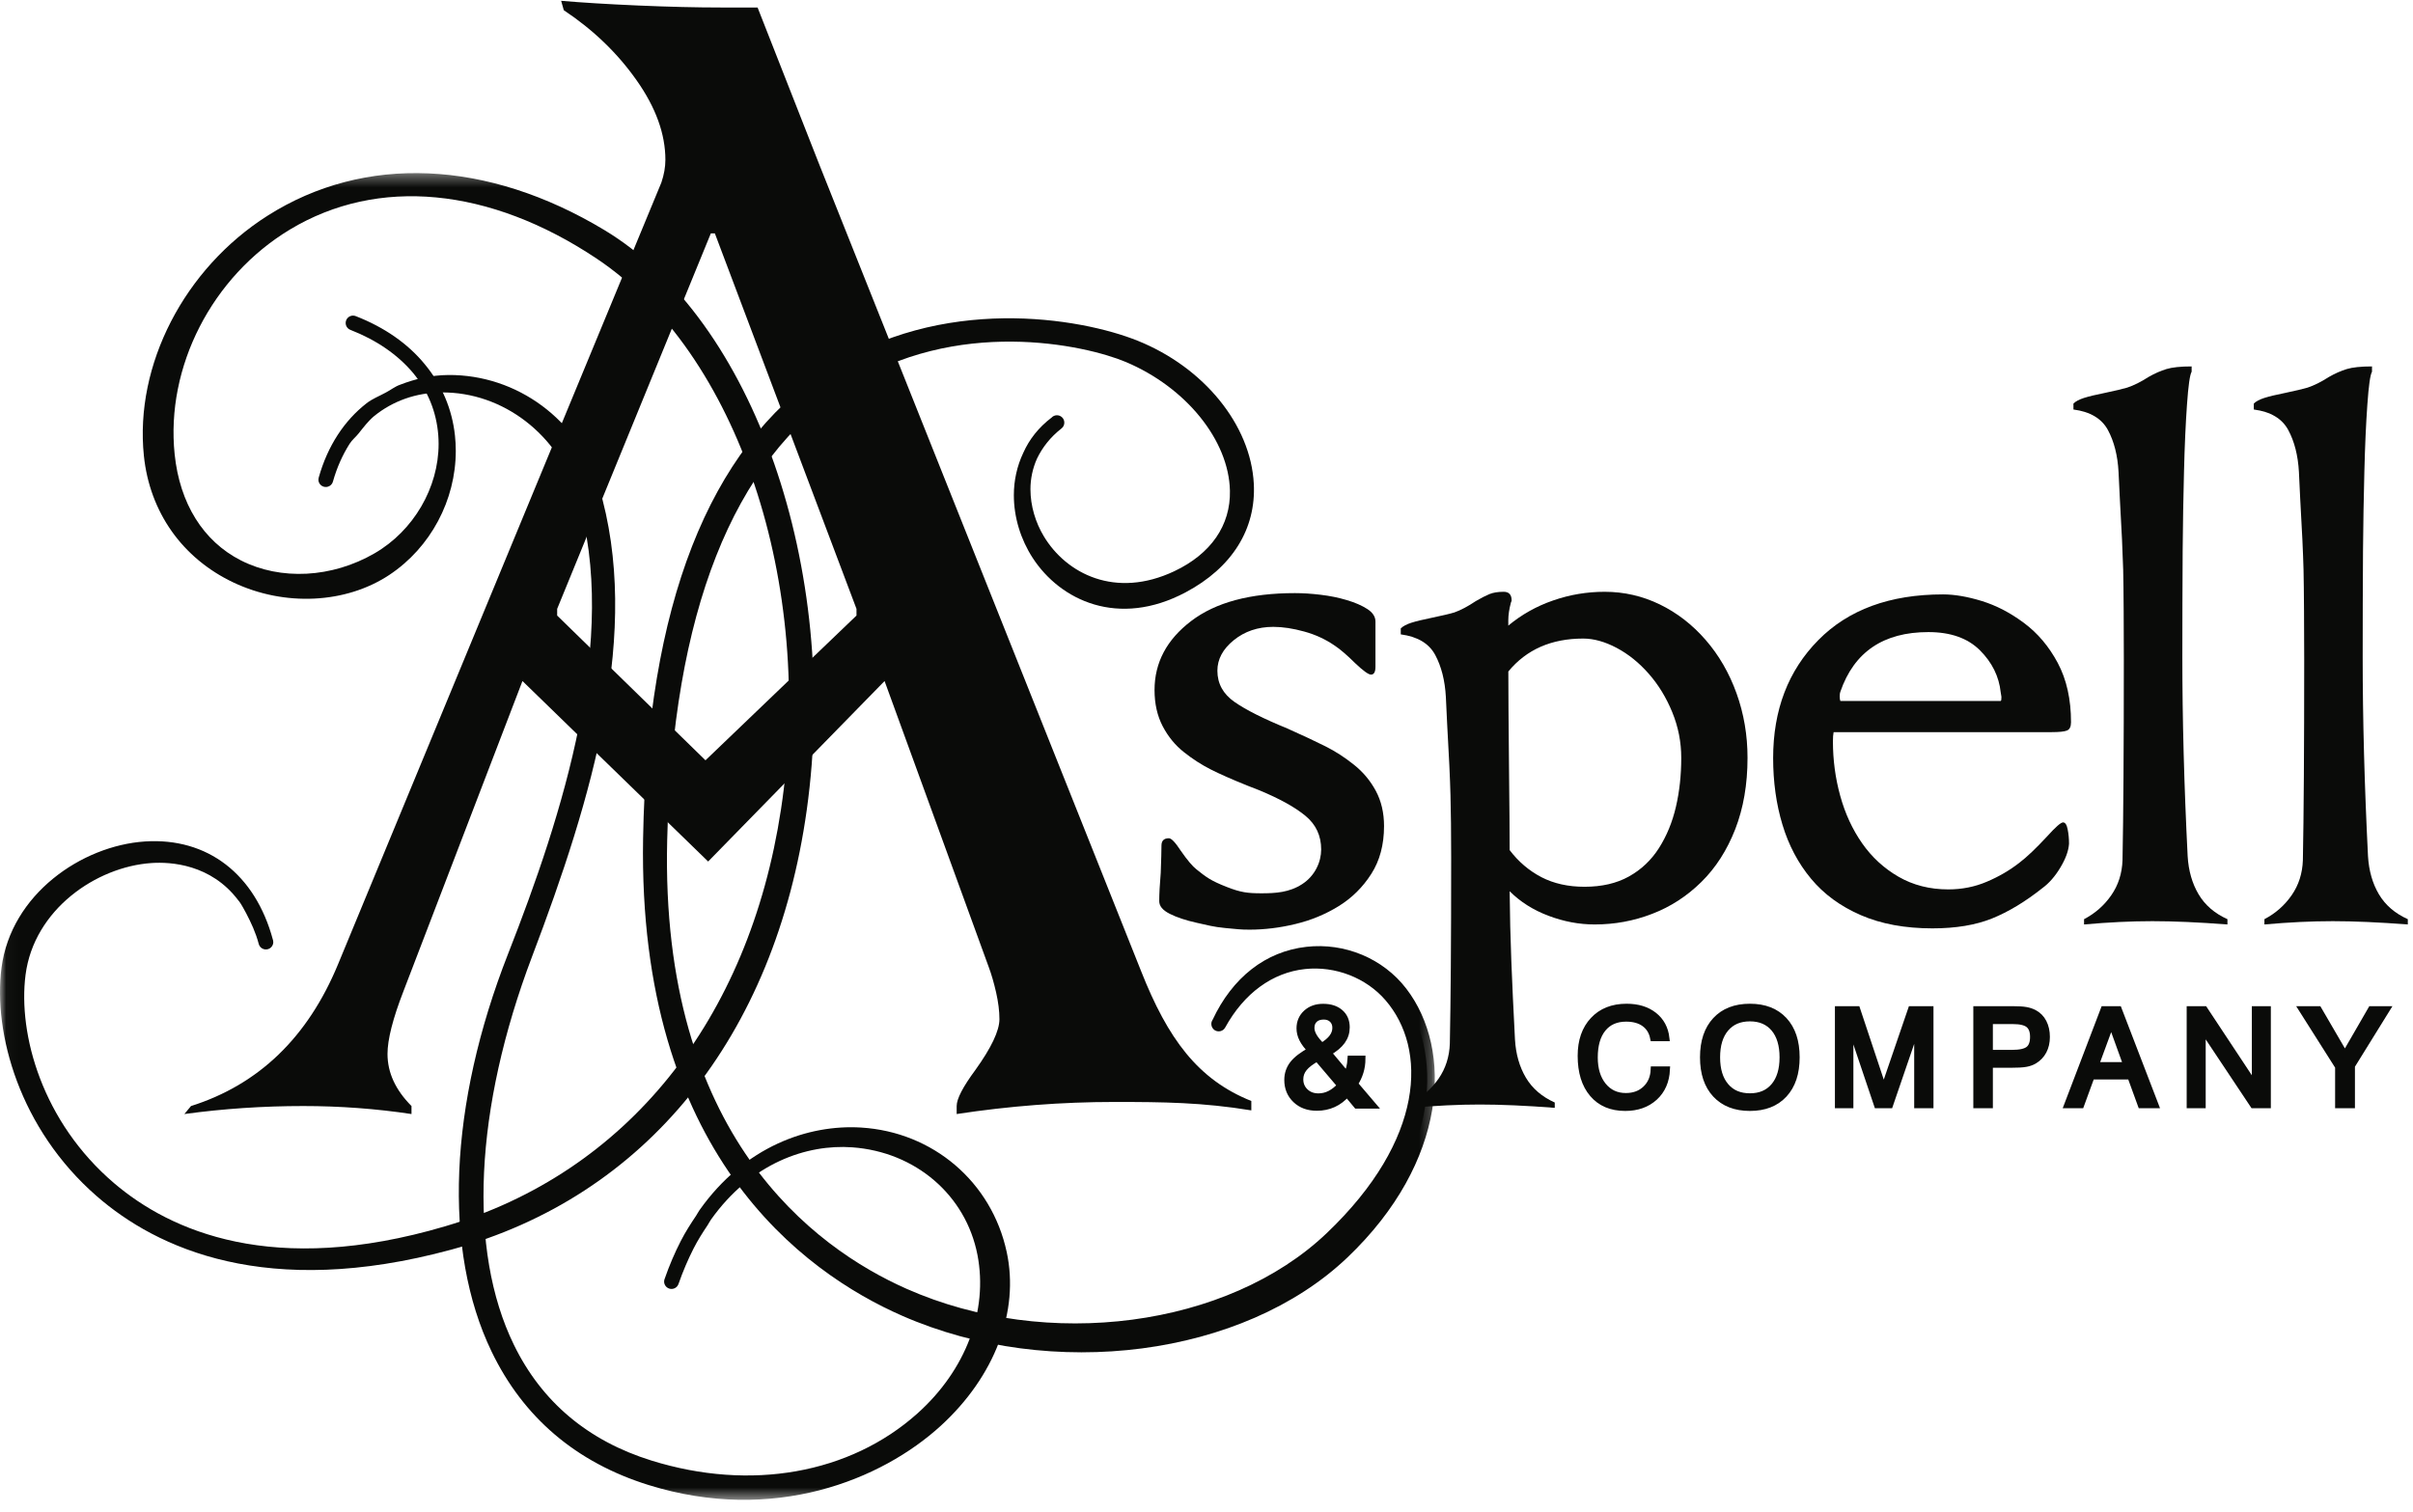 <?xml version="1.0" encoding="UTF-8"?>
<svg width="193px" height="121px" viewBox="0 0 193 121" version="1.1" xmlns="http://www.w3.org/2000/svg" xmlns:xlink="http://www.w3.org/1999/xlink">
    <title>logo</title>
    <defs>
        <polygon id="path-1" points="0.022 0.348 114.762 0.348 114.762 106.5 0.022 106.5"></polygon>
    </defs>
    <g id="Page-1" stroke="none" stroke-width="1" fill="none" fill-rule="evenodd">
        <g id="Desktop-HD" transform="translate(-624, -27)">
            <g id="logo" transform="translate(624, 27)">
                <path d="M110.014,53.339 C110.014,53.765 109.895,53.975 109.656,53.975 C109.458,53.975 109.041,53.675 108.405,53.073 C107.729,52.403 107.171,51.925 106.736,51.642 C106.019,51.148 105.214,50.776 104.319,50.529 C103.424,50.281 102.599,50.154 101.843,50.154 C100.609,50.154 99.556,50.511 98.683,51.219 C97.808,51.927 97.371,52.742 97.371,53.662 C97.371,54.69 97.826,55.524 98.74,56.161 C99.651,56.797 101.059,57.505 102.965,58.284 C104.231,58.85 105.255,59.33 106.028,59.72 C106.802,60.108 107.554,60.594 108.288,61.181 C109.023,61.764 109.607,62.464 110.044,63.279 C110.48,64.093 110.7,65.032 110.7,66.093 C110.7,67.584 110.36,68.856 109.681,69.918 C109.003,70.982 108.135,71.839 107.08,72.494 C106.02,73.15 104.867,73.628 103.612,73.929 C102.36,74.231 101.137,74.38 99.945,74.38 C99.19,74.38 98.959,74.337 98.004,74.25 C97.052,74.16 96.575,74.019 95.7,73.826 C94.826,73.631 94.111,73.392 93.555,73.11 C92.998,72.828 92.72,72.494 92.72,72.104 C92.72,71.541 92.758,70.779 92.84,69.825 C92.877,68.764 92.898,68.04 92.898,67.651 C92.898,67.263 93.097,67.067 93.493,67.067 C93.693,67.067 94.012,67.404 94.449,68.075 C94.965,68.819 95.383,69.312 95.7,69.559 C96.458,70.159 96.799,70.447 98.123,70.965 C99.242,71.403 99.787,71.471 100.901,71.471 C102.014,71.471 103.12,71.409 104.154,70.736 C105.188,70.064 105.672,68.954 105.672,67.963 C105.672,66.864 105.255,65.971 104.422,65.28 C103.589,64.589 102.36,63.908 100.734,63.232 L99.783,62.861 C98.552,62.367 97.57,61.932 96.837,61.56 C96.101,61.188 95.389,60.73 94.696,60.179 C94.001,59.631 93.435,58.941 92.998,58.108 C92.562,57.275 92.344,56.308 92.344,55.209 C92.344,53.013 93.32,51.173 95.276,49.685 C97.23,48.197 99.996,47.454 103.573,47.454 C104.21,47.454 104.897,47.498 105.632,47.587 C106.367,47.674 107.061,47.815 107.716,48.011 C108.375,48.206 108.92,48.442 109.359,48.724 C109.796,49.005 110.014,49.343 110.014,49.731 L110.014,53.339" id="Fill-1" fill="#0A0B09"></path>
                <path d="M120.642,53.724 C120.642,55.331 120.659,57.847 120.695,61.267 C120.729,64.535 120.747,66.784 120.747,68.015 C121.451,68.946 122.301,69.666 123.289,70.181 C124.279,70.694 125.428,70.949 126.735,70.949 C128.112,70.949 129.296,70.678 130.285,70.127 C131.271,69.578 132.076,68.819 132.695,67.844 C133.312,66.87 133.763,65.773 134.046,64.552 C134.331,63.33 134.472,62.025 134.472,60.632 C134.472,59.37 134.232,58.154 133.755,56.987 C133.277,55.817 132.65,54.79 131.874,53.906 C131.098,53.021 130.24,52.332 129.303,51.834 C128.367,51.341 127.476,51.09 126.63,51.09 C124.085,51.09 122.089,51.968 120.642,53.724 Z M132.756,48.359 C134.137,49.031 135.362,49.978 136.423,51.2 C137.486,52.421 138.311,53.849 138.896,55.478 C139.481,57.106 139.773,58.824 139.773,60.632 C139.773,62.755 139.444,64.66 138.79,66.343 C138.133,68.026 137.231,69.432 136.078,70.567 C134.927,71.701 133.617,72.551 132.145,73.115 C130.677,73.683 129.143,73.964 127.55,73.964 C126.309,73.964 125.078,73.733 123.856,73.271 C122.633,72.811 121.596,72.154 120.747,71.305 C120.783,75.165 120.924,78.329 121.173,83.17 C121.242,84.339 121.532,85.357 122.047,86.223 C122.56,87.088 123.328,87.75 124.355,88.211 L124.355,88.636 C122.055,88.459 120.056,88.371 118.354,88.371 C116.653,88.371 114.831,88.459 112.886,88.636 L112.886,88.211 C113.77,87.75 114.495,87.113 115.061,86.304 C115.626,85.488 115.927,84.549 115.963,83.492 C116.033,79.918 116.069,75.743 116.069,68.588 C116.069,66.6 116.05,64.942 116.014,63.612 C115.979,62.282 115.892,60.393 115.749,57.942 L115.645,55.76 C115.573,54.446 115.289,53.328 114.795,52.405 C114.302,51.482 113.382,50.934 112.038,50.755 L112.038,50.277 C112.214,50.101 112.497,49.949 112.886,49.824 C113.275,49.7 113.823,49.569 114.532,49.425 C115.379,49.248 115.98,49.107 116.334,48.997 C116.831,48.822 117.397,48.521 118.037,48.095 C118.46,47.845 118.822,47.661 119.125,47.535 C119.425,47.413 119.806,47.348 120.268,47.348 C120.691,47.348 120.905,47.579 120.905,48.041 C120.905,48.076 120.886,48.127 120.852,48.197 C120.71,48.727 120.639,49.205 120.639,49.631 L120.639,50.055 C121.702,49.17 122.898,48.499 124.227,48.041 C125.555,47.579 126.928,47.348 128.347,47.348 C129.903,47.348 131.374,47.688 132.756,48.359 L132.756,48.359 Z" id="Fill-2" fill="#0A0B09"></path>
                <path d="M160.023,56.083 C160.065,56.047 160.084,55.977 160.075,55.871 C160.084,55.836 160.084,55.783 160.075,55.711 C160.048,55.57 160.031,55.464 160.023,55.394 C159.889,54.123 159.334,52.999 158.364,52.031 C157.391,51.059 156.015,50.572 154.237,50.572 C150.641,50.572 148.295,52.164 147.2,55.339 C147.165,55.413 147.147,55.538 147.147,55.711 C147.147,55.89 147.165,56.012 147.2,56.083 L160.023,56.083 Z M165.328,58.446 C165.116,58.534 164.709,58.577 164.109,58.577 L146.659,58.577 C146.622,58.754 146.604,59.001 146.604,59.321 C146.604,60.809 146.797,62.257 147.188,63.675 C147.577,65.089 148.16,66.354 148.938,67.468 C149.715,68.581 150.688,69.475 151.854,70.148 C153.021,70.822 154.349,71.159 155.833,71.159 C156.93,71.159 157.956,70.953 158.91,70.546 C159.865,70.143 160.731,69.638 161.508,69.034 C162.11,68.577 162.852,67.871 163.737,66.916 C164.407,66.172 164.831,65.799 165.01,65.799 C165.185,65.799 165.309,65.987 165.379,66.357 C165.453,66.727 165.488,67.108 165.488,67.497 C165.453,68.064 165.222,68.699 164.797,69.407 C164.372,70.116 163.894,70.662 163.365,71.05 C161.985,72.146 160.642,72.955 159.334,73.484 C158.024,74.011 156.434,74.277 154.56,74.277 C152.368,74.277 150.459,73.924 148.832,73.218 C147.204,72.509 145.877,71.541 144.85,70.3 C143.822,69.063 143.061,67.624 142.566,65.979 C142.069,64.337 141.822,62.562 141.822,60.651 C141.822,56.8 143.025,53.657 145.433,51.216 C147.839,48.775 151.166,47.557 155.41,47.557 C156.328,47.557 157.361,47.732 158.512,48.087 C159.66,48.44 160.784,49.023 161.879,49.837 C162.976,50.649 163.878,51.717 164.587,53.04 C165.292,54.367 165.647,55.946 165.647,57.782 C165.647,58.138 165.539,58.358 165.328,58.446 L165.328,58.446 Z" id="Fill-3" fill="#0A0B09"></path>
                <path d="M166.69,73.964 L166.69,73.542 C167.572,73.08 168.3,72.445 168.864,71.63 C169.43,70.819 169.73,69.88 169.766,68.822 C169.836,65.249 169.871,59.891 169.871,52.75 C169.871,50.771 169.855,46.898 169.819,45.573 C169.782,44.247 169.695,42.362 169.554,39.925 L169.448,37.751 C169.377,36.442 169.094,35.327 168.6,34.408 C168.104,33.488 167.184,32.941 165.841,32.764 L165.841,32.287 C166.017,32.11 166.299,31.961 166.69,31.836 C167.08,31.714 167.626,31.579 168.335,31.44 C169.183,31.261 169.785,31.12 170.137,31.014 C170.67,30.837 171.237,30.555 171.839,30.164 C172.335,29.882 172.812,29.669 173.274,29.529 C173.735,29.388 174.407,29.317 175.294,29.317 L175.294,29.741 C175.15,29.988 175.028,30.864 174.923,32.365 C174.816,33.872 174.735,35.655 174.684,37.724 C174.63,39.791 174.594,41.903 174.577,44.061 C174.559,46.218 174.551,50.54 174.551,52.59 C174.551,57.541 174.692,62.844 174.976,68.501 C175.046,69.669 175.337,70.686 175.851,71.552 C176.364,72.417 177.132,73.08 178.158,73.542 L178.158,73.964 C175.859,73.789 173.859,73.701 172.157,73.701 C170.458,73.701 168.633,73.789 166.69,73.964" id="Fill-4" fill="#0A0B09"></path>
                <path d="M181.116,73.964 L181.116,73.542 C181.999,73.08 182.725,72.445 183.291,71.63 C183.855,70.819 184.157,69.88 184.192,68.822 C184.262,65.249 184.298,59.891 184.298,52.75 C184.298,50.771 184.279,46.898 184.244,45.573 C184.209,44.247 184.122,42.362 183.979,39.925 L183.875,37.751 C183.801,36.442 183.519,35.327 183.024,34.408 C182.531,33.488 181.611,32.941 180.267,32.764 L180.267,32.287 C180.444,32.11 180.726,31.961 181.116,31.836 C181.505,31.714 182.053,31.579 182.762,31.44 C183.608,31.261 184.21,31.12 184.564,31.014 C185.096,30.837 185.663,30.555 186.266,30.164 C186.759,29.882 187.238,29.669 187.699,29.529 C188.16,29.388 188.833,29.317 189.721,29.317 L189.721,29.741 C189.577,29.988 189.454,30.864 189.35,32.365 C189.241,33.872 189.162,35.655 189.11,37.724 C189.056,39.791 189.021,41.903 189.002,44.061 C188.984,46.218 188.976,50.54 188.976,52.59 C188.976,57.541 189.119,62.844 189.401,68.501 C189.471,69.669 189.762,70.686 190.274,71.552 C190.789,72.417 191.557,73.08 192.585,73.542 L192.585,73.964 C190.283,73.789 188.284,73.701 186.583,73.701 C184.882,73.701 183.06,73.789 181.116,73.964" id="Fill-5" fill="#0A0B09"></path>
                <path d="M132.278,85.573 L133.32,85.573 C133.274,86.506 132.949,87.25 132.341,87.804 C131.733,88.357 130.948,88.634 129.987,88.634 C128.877,88.634 128.008,88.266 127.382,87.531 C126.752,86.795 126.437,85.778 126.437,84.476 C126.437,83.275 126.768,82.322 127.428,81.617 C128.087,80.91 128.977,80.557 130.099,80.557 C130.992,80.557 131.722,80.78 132.29,81.226 C132.859,81.673 133.188,82.281 133.277,83.053 L132.235,83.053 C132.136,82.551 131.898,82.165 131.524,81.896 C131.149,81.624 130.663,81.49 130.063,81.49 C129.265,81.49 128.647,81.762 128.206,82.306 C127.764,82.849 127.545,83.616 127.545,84.606 C127.545,85.541 127.773,86.29 128.229,86.855 C128.685,87.418 129.29,87.701 130.042,87.701 C130.685,87.701 131.211,87.506 131.621,87.117 C132.031,86.727 132.251,86.213 132.278,85.573" id="Fill-6" fill="#0A0B09"></path>
                <path d="M132.278,85.573 L133.32,85.573 C133.274,86.506 132.949,87.25 132.341,87.804 C131.733,88.357 130.948,88.634 129.987,88.634 C128.877,88.634 128.008,88.266 127.382,87.531 C126.752,86.795 126.437,85.778 126.437,84.476 C126.437,83.275 126.768,82.322 127.428,81.617 C128.087,80.91 128.977,80.557 130.099,80.557 C130.992,80.557 131.722,80.78 132.29,81.226 C132.859,81.673 133.188,82.281 133.277,83.053 L132.235,83.053 C132.136,82.551 131.898,82.165 131.524,81.896 C131.149,81.624 130.663,81.49 130.063,81.49 C129.265,81.49 128.647,81.762 128.206,82.306 C127.764,82.849 127.545,83.616 127.545,84.606 C127.545,85.541 127.773,86.29 128.229,86.855 C128.685,87.418 129.29,87.701 130.042,87.701 C130.685,87.701 131.211,87.506 131.621,87.117 C132.031,86.727 132.251,86.213 132.278,85.573 Z" id="Stroke-7" stroke="#0A0B09" stroke-width="0.5"></path>
                <path d="M137.33,84.595 C137.33,85.575 137.563,86.342 138.03,86.893 C138.495,87.447 139.14,87.722 139.965,87.722 C140.788,87.722 141.428,87.447 141.893,86.893 C142.353,86.342 142.585,85.575 142.585,84.595 C142.585,83.612 142.353,82.844 141.893,82.294 C141.428,81.744 140.788,81.468 139.965,81.468 C139.14,81.468 138.495,81.744 138.03,82.294 C137.563,82.844 137.33,83.612 137.33,84.595 Z M136.222,84.595 C136.222,83.329 136.553,82.34 137.215,81.626 C137.878,80.913 138.795,80.557 139.965,80.557 C141.132,80.557 142.046,80.912 142.704,81.623 C143.364,82.335 143.692,83.325 143.692,84.595 C143.692,85.862 143.364,86.852 142.704,87.565 C142.046,88.277 141.132,88.634 139.965,88.634 C138.795,88.634 137.878,88.277 137.215,87.565 C136.553,86.852 136.222,85.862 136.222,84.595 L136.222,84.595 Z" id="Fill-8" fill="#0A0B09"></path>
                <path d="M137.33,84.595 C137.33,85.575 137.563,86.342 138.03,86.893 C138.495,87.447 139.14,87.722 139.965,87.722 C140.788,87.722 141.428,87.447 141.893,86.893 C142.353,86.342 142.585,85.575 142.585,84.595 C142.585,83.612 142.353,82.844 141.893,82.294 C141.428,81.744 140.788,81.468 139.965,81.468 C139.14,81.468 138.495,81.744 138.03,82.294 C137.563,82.844 137.33,83.612 137.33,84.595 Z M136.222,84.595 C136.222,83.329 136.553,82.34 137.215,81.626 C137.878,80.913 138.795,80.557 139.965,80.557 C141.132,80.557 142.046,80.912 142.704,81.623 C143.364,82.335 143.692,83.325 143.692,84.595 C143.692,85.862 143.364,86.852 142.704,87.565 C142.046,88.277 141.132,88.634 139.965,88.634 C138.795,88.634 137.878,88.277 137.215,87.565 C136.553,86.852 136.222,85.862 136.222,84.595 Z" id="Stroke-9" stroke="#0A0B09" stroke-width="0.5"></path>
                <path d="M147.99,81.886 L147.99,88.417 L147.013,88.417 L147.013,80.752 L148.535,80.752 L150.486,86.616 C150.543,86.783 150.586,86.912 150.613,87.004 C150.639,87.097 150.66,87.177 150.674,87.246 C150.703,87.118 150.733,87.003 150.76,86.903 C150.79,86.802 150.82,86.707 150.852,86.616 L152.861,80.752 L154.396,80.752 L154.396,88.417 L153.354,88.417 L153.354,81.886 C153.328,81.998 153.301,82.109 153.268,82.222 C153.237,82.335 153.203,82.447 153.168,82.558 L151.161,88.417 L150.14,88.417 L148.165,82.558 C148.13,82.461 148.099,82.357 148.07,82.246 C148.041,82.135 148.016,82.016 147.99,81.886" id="Fill-10" fill="#0A0B09"></path>
                <path d="M147.99,81.886 L147.99,88.417 L147.013,88.417 L147.013,80.752 L148.535,80.752 L150.486,86.616 C150.543,86.783 150.586,86.912 150.613,87.004 C150.639,87.097 150.66,87.177 150.674,87.246 C150.703,87.118 150.733,87.003 150.76,86.903 C150.79,86.802 150.82,86.707 150.852,86.616 L152.861,80.752 L154.396,80.752 L154.396,88.417 L153.354,88.417 L153.354,81.886 C153.328,81.998 153.301,82.109 153.268,82.222 C153.237,82.335 153.203,82.447 153.168,82.558 L151.161,88.417 L150.14,88.417 L148.165,82.558 C148.13,82.461 148.099,82.357 148.07,82.246 C148.041,82.135 148.016,82.016 147.99,81.886 Z" id="Stroke-11" stroke="#0A0B09" stroke-width="0.5"></path>
                <path d="M159.147,84.248 L160.941,84.248 C161.566,84.248 162.003,84.151 162.25,83.956 C162.497,83.763 162.621,83.43 162.621,82.959 C162.621,82.505 162.497,82.18 162.252,81.981 C162.006,81.785 161.595,81.686 161.023,81.686 L159.147,81.686 L159.147,84.248 Z M158.083,88.417 L158.083,80.752 L160.974,80.752 C161.446,80.752 161.805,80.775 162.051,80.82 C162.298,80.865 162.518,80.939 162.711,81.043 C163.031,81.213 163.278,81.464 163.449,81.797 C163.62,82.129 163.707,82.521 163.707,82.966 C163.707,83.393 163.62,83.769 163.449,84.094 C163.278,84.42 163.029,84.681 162.7,84.875 C162.51,84.986 162.288,85.065 162.032,85.111 C161.777,85.158 161.357,85.182 160.771,85.182 L159.147,85.182 L159.147,88.417 L158.083,88.417 L158.083,88.417 Z" id="Fill-12" fill="#0A0B09"></path>
                <path d="M159.147,84.248 L160.941,84.248 C161.566,84.248 162.003,84.151 162.25,83.956 C162.497,83.763 162.621,83.43 162.621,82.959 C162.621,82.505 162.497,82.18 162.252,81.981 C162.006,81.785 161.595,81.686 161.023,81.686 L159.147,81.686 L159.147,84.248 Z M158.083,88.417 L158.083,80.752 L160.974,80.752 C161.446,80.752 161.805,80.775 162.051,80.82 C162.298,80.865 162.518,80.939 162.711,81.043 C163.031,81.213 163.278,81.464 163.449,81.797 C163.62,82.129 163.707,82.521 163.707,82.966 C163.707,83.393 163.62,83.769 163.449,84.094 C163.278,84.42 163.029,84.681 162.7,84.875 C162.51,84.986 162.288,85.065 162.032,85.111 C161.777,85.158 161.357,85.182 160.771,85.182 L159.147,85.182 L159.147,88.417 L158.083,88.417 Z" id="Stroke-13" stroke="#0A0B09" stroke-width="0.5"></path>
                <path d="M167.621,85.225 L170.083,85.225 L168.862,81.849 L167.621,85.225 Z M165.345,88.417 L168.27,80.752 L169.456,80.752 L172.403,88.417 L171.238,88.417 L170.4,86.115 L167.287,86.115 L166.446,88.417 L165.345,88.417 L165.345,88.417 Z" id="Fill-14" fill="#0A0B09"></path>
                <path d="M167.621,85.225 L170.083,85.225 L168.862,81.849 L167.621,85.225 Z M165.345,88.417 L168.27,80.752 L169.456,80.752 L172.403,88.417 L171.238,88.417 L170.4,86.115 L167.287,86.115 L166.446,88.417 L165.345,88.417 Z" id="Stroke-15" stroke="#0A0B09" stroke-width="0.5"></path>
                <path d="M175.148,88.417 L175.148,80.752 L176.319,80.752 L180.001,86.32 C180.083,86.441 180.153,86.557 180.214,86.664 C180.275,86.771 180.322,86.871 180.359,86.965 L180.359,80.752 L181.38,80.752 L181.38,88.417 L180.22,88.417 L176.462,82.772 C176.405,82.684 176.353,82.593 176.304,82.501 C176.256,82.406 176.211,82.308 176.169,82.204 L176.169,88.417 L175.148,88.417" id="Fill-16" fill="#0A0B09"></path>
                <path d="M175.148,88.417 L175.148,80.752 L176.319,80.752 L180.001,86.32 C180.083,86.441 180.153,86.557 180.214,86.664 C180.275,86.771 180.322,86.871 180.359,86.965 L180.359,80.752 L181.38,80.752 L181.38,88.417 L180.22,88.417 L176.462,82.772 C176.405,82.684 176.353,82.593 176.304,82.501 C176.256,82.406 176.211,82.308 176.169,82.204 L176.169,88.417 L175.148,88.417 Z" id="Stroke-17" stroke="#0A0B09" stroke-width="0.5"></path>
                <polyline id="Fill-18" fill="#0A0B09" points="188.106 88.417 187.02 88.417 187.02 85.347 184.11 80.752 185.444 80.752 187.555 84.379 189.65 80.752 190.907 80.752 188.106 85.274 188.106 88.417"></polyline>
                <polygon id="Stroke-19" stroke="#0A0B09" stroke-width="0.5" points="188.106 88.417 187.02 88.417 187.02 85.347 184.11 80.752 185.444 80.752 187.555 84.379 189.65 80.752 190.907 80.752 188.106 85.274"></polygon>
                <path d="M105.727,83.69 C106.101,83.465 106.376,83.233 106.552,82.995 C106.729,82.759 106.816,82.505 106.816,82.232 C106.816,81.962 106.729,81.741 106.557,81.574 C106.384,81.407 106.158,81.323 105.876,81.323 C105.567,81.323 105.324,81.406 105.148,81.57 C104.972,81.733 104.883,81.959 104.883,82.243 C104.883,82.452 104.951,82.672 105.084,82.904 C105.216,83.136 105.431,83.398 105.727,83.69 Z M105.353,84.667 C104.867,84.939 104.519,85.203 104.31,85.465 C104.099,85.726 103.992,86.022 103.992,86.35 C103.992,86.746 104.131,87.076 104.405,87.338 C104.679,87.599 105.029,87.729 105.456,87.729 C105.775,87.729 106.083,87.656 106.376,87.506 C106.666,87.358 106.945,87.138 107.209,86.849 L105.353,84.667 Z M104.83,84.032 C104.526,83.716 104.302,83.416 104.161,83.135 C104.02,82.854 103.949,82.569 103.949,82.28 C103.949,81.779 104.126,81.368 104.476,81.046 C104.826,80.725 105.276,80.563 105.827,80.563 C106.404,80.563 106.862,80.711 107.199,81.006 C107.538,81.299 107.706,81.696 107.706,82.197 C107.706,82.604 107.589,82.972 107.353,83.301 C107.117,83.629 106.746,83.939 106.24,84.226 L107.706,85.977 C107.801,85.818 107.874,85.635 107.926,85.427 C107.978,85.219 108.013,84.981 108.031,84.711 L108.965,84.711 C108.962,85.085 108.911,85.438 108.809,85.769 C108.707,86.1 108.558,86.418 108.361,86.718 L109.834,88.446 L108.511,88.446 L107.739,87.517 C107.421,87.884 107.061,88.158 106.657,88.342 C106.252,88.527 105.808,88.62 105.324,88.62 C104.629,88.62 104.063,88.413 103.626,87.996 C103.192,87.581 102.972,87.051 102.972,86.407 C102.972,85.921 103.116,85.494 103.403,85.123 C103.693,84.753 104.168,84.389 104.83,84.032 L104.83,84.032 Z" id="Fill-20" fill="#0A0B09"></path>
                <path d="M105.727,83.69 C106.101,83.465 106.376,83.233 106.552,82.995 C106.729,82.759 106.816,82.505 106.816,82.232 C106.816,81.962 106.729,81.741 106.557,81.574 C106.384,81.407 106.158,81.323 105.876,81.323 C105.567,81.323 105.324,81.406 105.148,81.57 C104.972,81.733 104.883,81.959 104.883,82.243 C104.883,82.452 104.951,82.672 105.084,82.904 C105.216,83.136 105.431,83.398 105.727,83.69 Z M105.353,84.667 C104.867,84.939 104.519,85.203 104.31,85.465 C104.099,85.726 103.992,86.022 103.992,86.35 C103.992,86.746 104.131,87.076 104.405,87.338 C104.679,87.599 105.029,87.729 105.456,87.729 C105.775,87.729 106.083,87.656 106.376,87.506 C106.666,87.358 106.945,87.138 107.209,86.849 L105.353,84.667 Z M104.83,84.032 C104.526,83.716 104.302,83.416 104.161,83.135 C104.02,82.854 103.949,82.569 103.949,82.28 C103.949,81.779 104.126,81.368 104.476,81.046 C104.826,80.725 105.276,80.563 105.827,80.563 C106.404,80.563 106.862,80.711 107.199,81.006 C107.538,81.299 107.706,81.696 107.706,82.197 C107.706,82.604 107.589,82.972 107.353,83.301 C107.117,83.629 106.746,83.939 106.24,84.226 L107.706,85.977 C107.801,85.818 107.874,85.635 107.926,85.427 C107.978,85.219 108.013,84.981 108.031,84.711 L108.965,84.711 C108.962,85.085 108.911,85.438 108.809,85.769 C108.707,86.1 108.558,86.418 108.361,86.718 L109.834,88.446 L108.511,88.446 L107.739,87.517 C107.421,87.884 107.061,88.158 106.657,88.342 C106.252,88.527 105.808,88.62 105.324,88.62 C104.629,88.62 104.063,88.413 103.626,87.996 C103.192,87.581 102.972,87.051 102.972,86.407 C102.972,85.921 103.116,85.494 103.403,85.123 C103.693,84.753 104.168,84.389 104.83,84.032 Z" id="Stroke-21" stroke="#0A0B09" stroke-width="0.5"></path>
                <path d="M68.505,48.714 L57.176,18.671 L56.856,18.671 L44.564,48.714 L44.564,49.249 L56.427,60.83 L68.505,49.249 L68.505,48.714 Z M91.267,77.692 C93.404,83.106 95.809,86.379 100.085,88.088 L100.085,88.839 C96.166,88.198 93.046,88.166 89.132,88.166 C84.926,88.166 80.723,88.492 76.518,89.132 L76.518,88.492 C76.518,87.916 77.016,86.957 78.016,85.604 C79.294,83.82 79.938,82.464 79.938,81.539 C79.938,80.898 79.849,80.186 79.672,79.399 C79.492,78.617 79.294,77.937 79.081,77.368 L70.751,54.488 L56.64,68.928 L41.788,54.488 L32.274,79.293 C31.418,81.501 30.994,83.176 30.994,84.32 C30.994,85.816 31.631,87.205 32.913,88.492 L32.913,89.132 C30.067,88.704 27.178,88.492 24.257,88.492 C21.049,88.492 17.881,88.704 14.746,89.132 L15.278,88.492 C20.696,86.776 24.616,83.001 27.037,77.151 L52.9,14.603 C53.114,13.968 53.22,13.36 53.22,12.787 C53.22,10.726 52.455,8.604 50.92,6.428 C49.392,4.252 47.448,2.382 45.094,0.817 L44.883,0.065 C46.524,0.206 48.572,0.334 51.031,0.44 C53.485,0.547 55.716,0.6 57.705,0.6 L60.594,0.6 L65.509,13.11 L91.267,77.692 L91.267,77.692 Z" id="Fill-22" fill="#0A0B09"></path>
                <path d="M84.538,33.815 C77.763,38.853 84.625,50.752 94.179,46.236 C102.653,42.229 98.956,32.078 90.277,28.418 C83.535,25.574 53.889,20.72 52.774,67.213 C51.772,108.914 91.363,113.526 106.514,99.099 C114.627,91.374 114.868,83.811 111.264,79.64 C108.097,75.972 101.113,75.302 97.476,81.926 C100.825,74.635 108.656,75.094 112.01,79.458 C115.363,83.823 115.464,92.465 107.353,100.191 C92.202,114.617 51.282,110.374 52.027,67.092 C52.847,19.452 83.982,25.077 90.774,27.811 C99.651,31.383 103.64,42.046 94.552,46.87 C84.625,52.142 77.415,39.374 84.538,33.815" id="Fill-23" fill="#0A0B09"></path>
                <g id="Group-28" transform="translate(0, 13.5)">
                    <mask id="mask-2" fill="white">
                        <use xlink:href="#path-1"></use>
                    </mask>
                    <g id="Clip-25"></g>
                    <path d="M66.066,16.143 C56.678,22.367 51.757,34.964 51.437,53.581 C51.004,78.708 64.231,88.293 72.154,91.77 C84.141,97.032 99.45,95.031 107.76,87.119 C115.816,79.446 116.233,70.486 112.479,65.599 C110.626,63.187 107.565,61.906 104.491,62.254 C101.232,62.62 98.573,64.701 96.983,68.103 C96.976,68.118 96.965,68.127 96.957,68.141 C96.959,68.139 96.961,68.141 96.962,68.138 C96.956,68.153 96.945,68.164 96.938,68.179 C96.901,68.259 96.885,68.343 96.885,68.426 C96.885,68.643 97.005,68.849 97.21,68.954 C97.494,69.096 97.842,68.989 97.994,68.711 C99.499,65.97 101.771,64.308 104.39,64.031 C106.806,63.776 109.268,64.732 110.816,66.526 C114.159,70.394 113.997,77.657 106.107,85.17 C98.21,92.69 83.768,94.603 72.515,89.617 C65.12,86.341 52.798,77.323 53.364,53.728 C53.801,35.539 58.607,23.352 67.648,17.508 C76.475,11.803 86.809,14.096 90.048,15.462 C94.865,17.493 98.289,21.729 98.374,25.761 C98.434,28.531 96.854,30.816 93.926,32.201 C89.212,34.431 85.284,32.401 83.485,29.402 C82.829,28.31 82.419,26.984 82.419,25.64 C82.419,24.813 82.591,23.98 82.943,23.192 C83.369,22.307 84.003,21.482 84.901,20.78 C85.051,20.665 85.128,20.491 85.128,20.315 C85.128,20.19 85.089,20.064 85.008,19.956 C84.812,19.699 84.445,19.647 84.185,19.84 C84.181,19.845 84.177,19.848 84.173,19.854 C84.174,19.852 84.173,19.851 84.174,19.849 C84.156,19.863 84.145,19.881 84.129,19.894 C83.05,20.711 82.319,21.675 81.859,22.701 C81.336,23.792 81.091,24.959 81.091,26.121 C81.091,27.904 81.648,29.674 82.593,31.13 C84.816,34.558 89.463,36.742 94.829,33.892 C98.538,31.924 100.475,28.835 100.284,25.198 C100.035,20.494 96.302,15.899 90.995,13.762 C86.401,11.914 75.281,10.033 66.066,16.143" id="Fill-24" fill="#0A0B09" mask="url(#mask-2)"></path>
                    <path d="M21.406,3.755 C14.736,7.989 10.759,15.708 11.508,22.964 C11.974,27.477 14.586,31.172 18.675,33.106 C22.766,35.04 27.655,34.804 31.133,32.502 C34.449,30.306 36.455,26.506 36.455,22.573 C36.455,22.167 36.434,21.76 36.39,21.353 C36.161,19.207 35.321,17.262 33.965,15.63 C32.638,14.012 30.772,12.696 28.453,11.792 C28.383,11.763 28.311,11.751 28.239,11.751 C28.003,11.751 27.782,11.892 27.688,12.126 C27.661,12.197 27.648,12.27 27.648,12.342 C27.648,12.578 27.791,12.802 28.025,12.891 C30.13,13.714 31.818,14.885 33.035,16.333 C34.216,17.759 34.911,19.446 35.055,21.33 C35.072,21.559 35.081,21.789 35.081,22.019 C35.081,25.509 33.086,28.96 29.96,30.769 C26.551,32.743 22.451,32.959 19.259,31.332 C16.254,29.801 14.376,26.785 13.969,22.845 C13.246,15.853 16.952,8.627 23.19,4.865 C30.216,0.628 39.159,1.475 47.721,7.188 C58.999,14.715 65.201,33.243 62.468,51.245 C59.898,68.168 50.103,80.332 35.592,84.617 C21.836,88.678 13.61,84.983 9.13,81.167 C3.385,76.273 1.432,69.27 2.043,64.498 C2.714,59.276 7.694,55.846 12.122,55.549 C13.665,55.446 16.872,55.644 19.049,58.521 C19.077,58.565 19.115,58.594 19.145,58.638 C19.342,58.91 19.511,59.246 19.688,59.565 C20.08,60.318 20.451,61.102 20.696,62.026 C20.781,62.342 21.105,62.528 21.419,62.444 C21.684,62.373 21.858,62.135 21.858,61.873 C21.858,61.823 21.852,61.773 21.839,61.721 C21.839,61.721 21.839,61.721 21.837,61.721 C21.839,61.721 21.839,61.721 21.839,61.721 C21.836,61.715 21.833,61.711 21.832,61.705 C20.422,56.44 16.595,53.493 11.586,53.825 C6.545,54.161 0.877,58.038 0.118,63.95 C-0.548,69.151 1.549,76.811 7.735,82.201 C12.516,86.367 21.318,90.49 36.097,86.481 C51.631,82.269 61.994,69.444 64.529,51.292 C67.221,32.032 60.266,12.096 48.355,4.915 C38.973,-0.74 29.149,-1.162 21.406,3.755" id="Fill-26" fill="#0A0B09" mask="url(#mask-2)"></path>
                    <path d="M35.856,16.503 C34.474,16.516 33.198,16.816 32.005,17.28 C31.58,17.427 31.237,17.713 30.843,17.915 C30.324,18.2 29.763,18.41 29.3,18.78 C27.543,20.156 26.209,22.161 25.491,24.713 C25.476,24.767 25.468,24.82 25.468,24.873 C25.468,25.133 25.639,25.369 25.899,25.442 C26.214,25.53 26.54,25.347 26.628,25.034 C26.945,23.909 27.398,22.9 27.961,22.01 C28.16,21.695 28.439,21.482 28.666,21.2 C29.069,20.698 29.454,20.177 29.937,19.78 C31.419,18.586 33.252,17.917 35.322,17.899 C40.227,17.856 44.689,21.281 46.173,26.225 C49.559,37.51 44.993,51.714 40.635,62.823 C35.895,74.913 35.412,86.501 39.309,94.616 C41.853,99.912 46.083,103.51 51.881,105.316 C61.884,108.426 70.512,104.905 75.25,100.571 C79.575,96.614 81.544,91.416 80.519,86.666 C79.311,81.065 74.629,77.066 68.868,76.713 C64.677,76.456 59.575,78.198 55.948,83.322 C55.853,83.455 55.773,83.623 55.68,83.761 C55.249,84.405 54.824,85.059 54.443,85.807 C53.969,86.732 53.535,87.741 53.153,88.841 C53.129,88.905 53.118,88.97 53.118,89.035 C53.118,89.28 53.272,89.508 53.516,89.594 C53.824,89.7 54.162,89.538 54.268,89.229 C54.625,88.205 55.031,87.266 55.47,86.397 C55.816,85.717 56.2,85.118 56.59,84.534 C56.685,84.39 56.768,84.22 56.864,84.082 C60.092,79.541 64.531,78.034 68.161,78.295 C73.228,78.66 77.254,82.12 78.181,86.902 C79.046,91.378 77.25,96.121 73.377,99.589 C67.984,104.415 60.036,105.823 52.113,103.359 C47.031,101.779 43.326,98.661 41.1,94.089 C37.411,86.517 37.946,75.19 42.564,63.013 C47.382,50.313 51.361,36.967 47.895,25.414 C46.307,20.121 41.357,16.458 35.856,16.503" id="Fill-27" fill="#0A0B09" mask="url(#mask-2)"></path>
                </g>
            </g>
        </g>
    </g>
</svg>